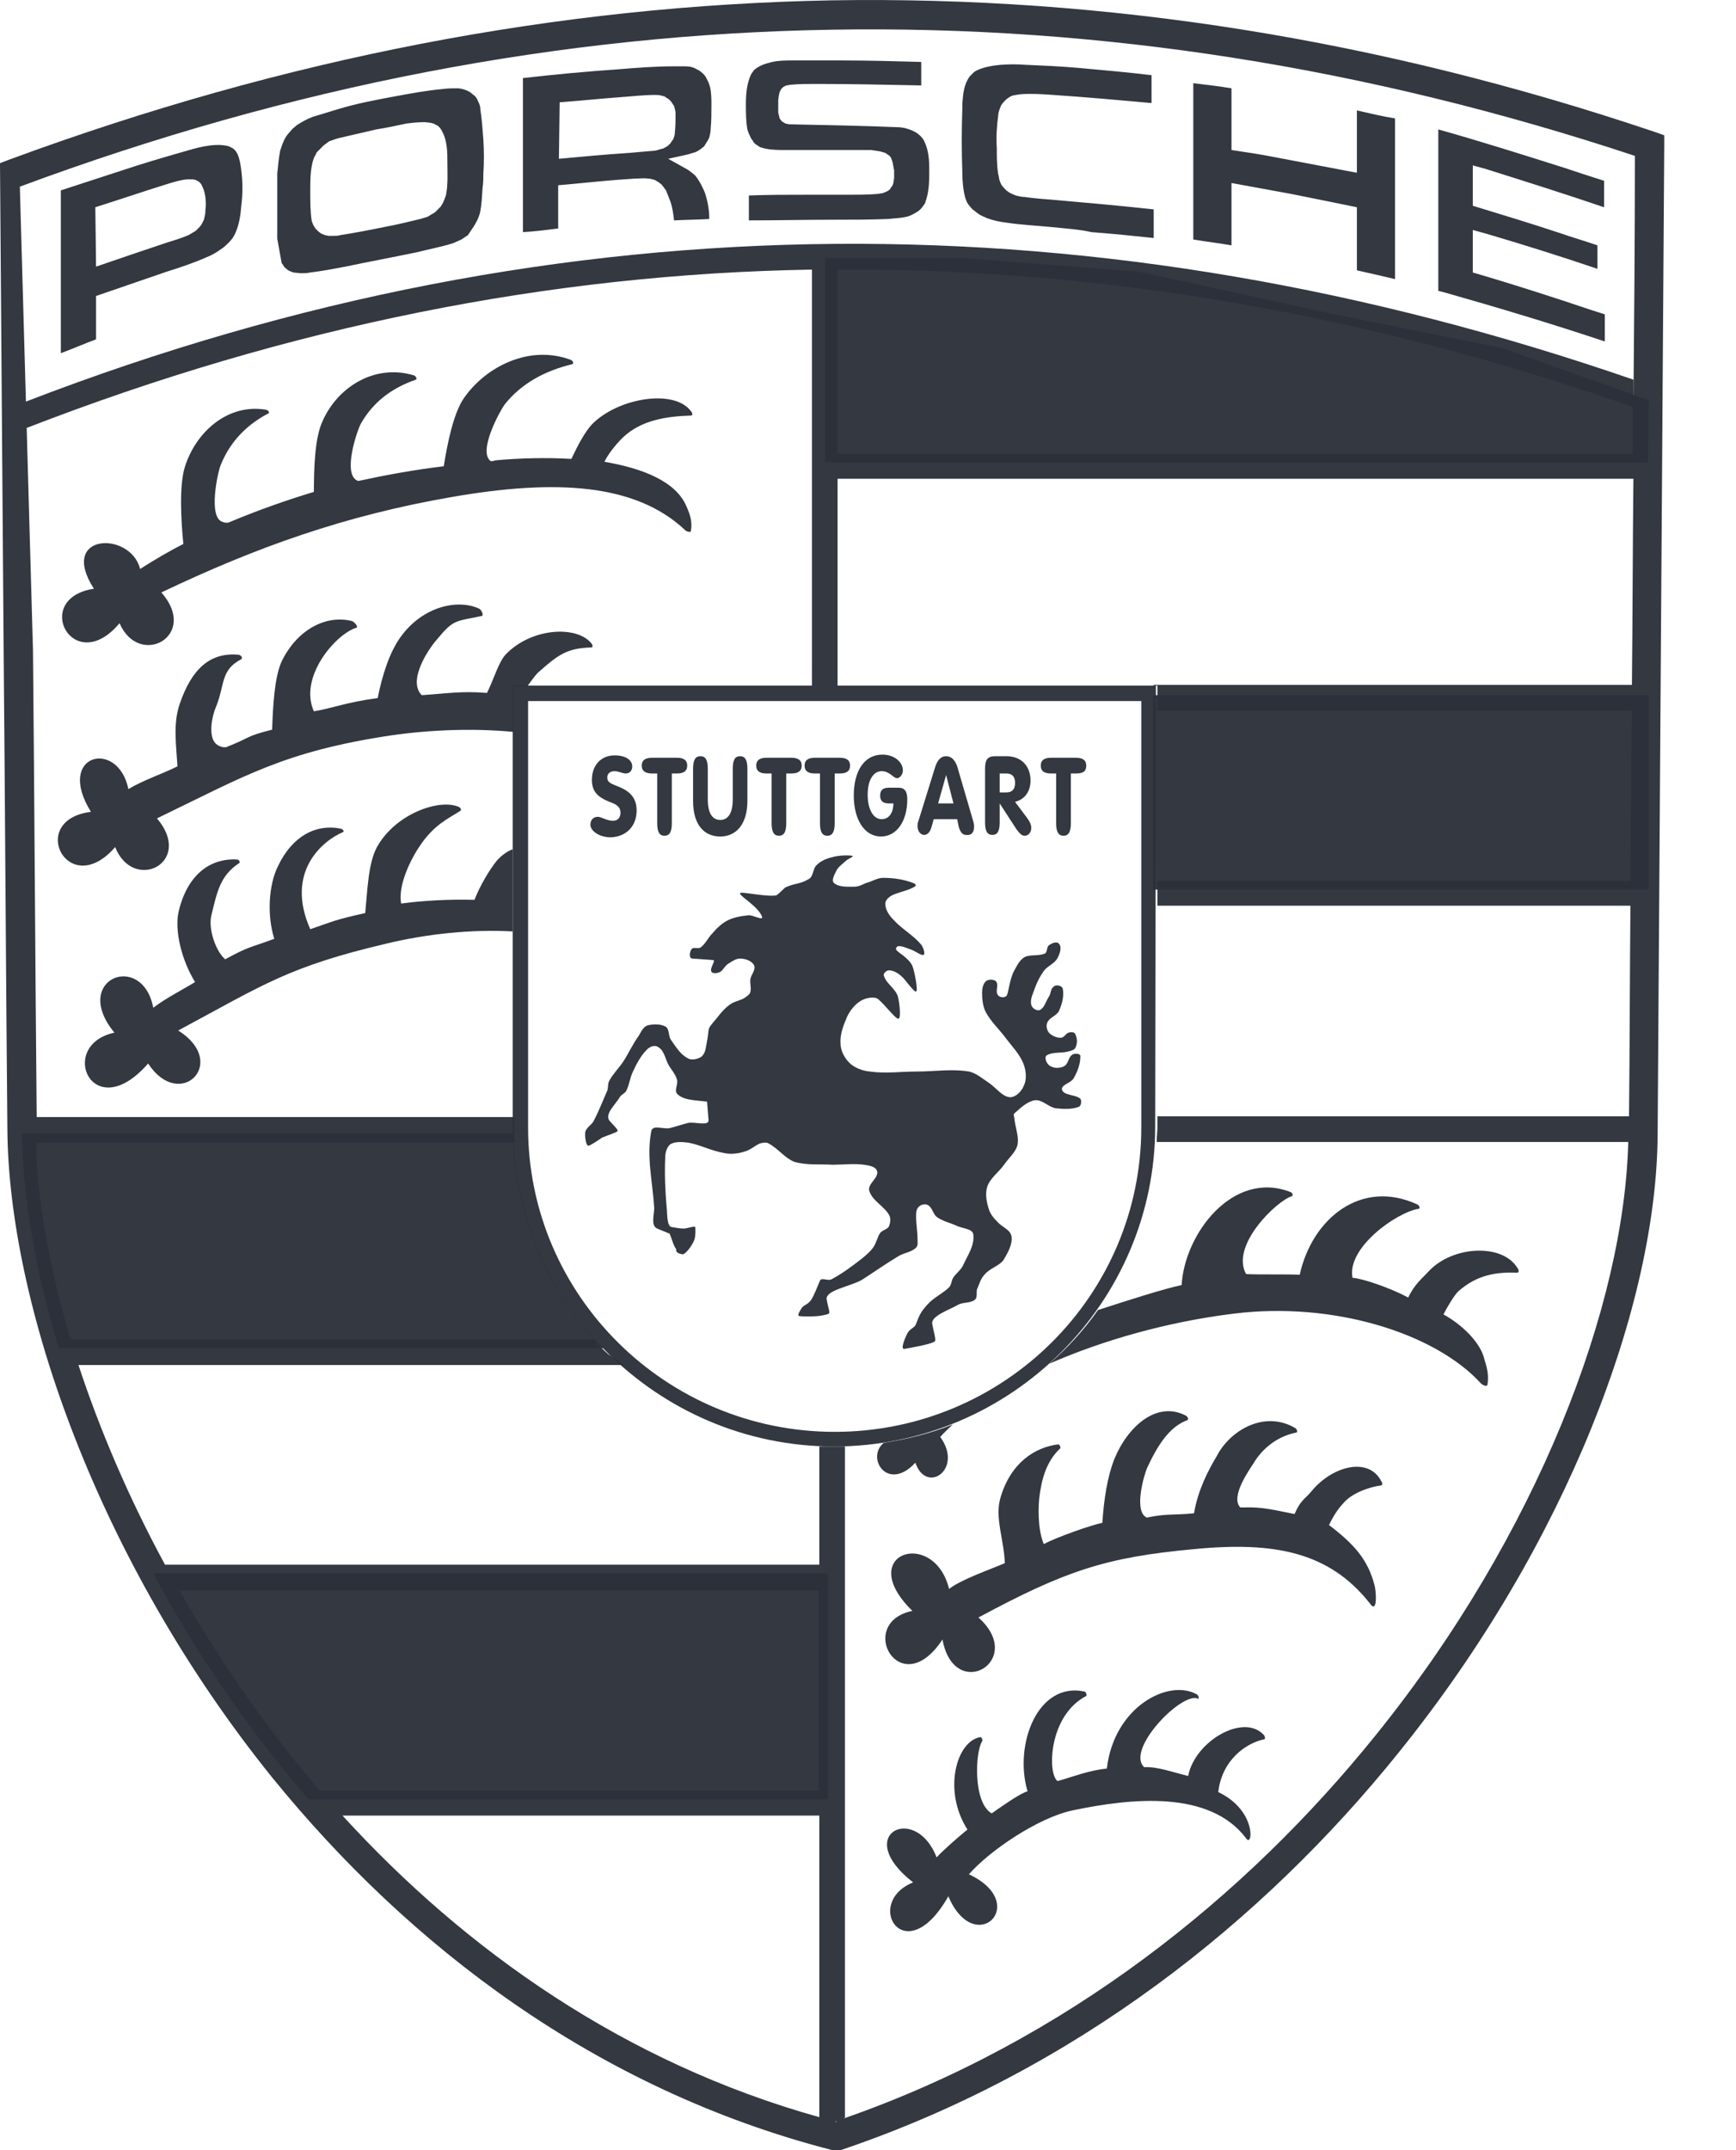 <svg xmlns="http://www.w3.org/2000/svg" width="21" height="26" viewBox="0 0 21 26"><g fill="#2B303A" fill-opacity=".96"><path d="M11.481 19.213C11.632 19.097 11.969 18.982 12.155 18.902 12.146 18.618 12.031 18.352 12.102 18.112 12.226 17.687 12.519 17.5 12.803 17.465 12.821 17.474 12.838 17.509 12.821 17.518 12.661 17.669 12.599 17.882 12.572 18.112 12.563 18.201 12.546 18.476 12.626 18.671 12.794 18.583 13.202 18.441 13.335 18.414 13.353 18.13 13.397 17.855 13.477 17.651 13.637 17.252 13.992 16.932 14.347 17.119 14.365 17.128 14.382 17.163 14.365 17.172 14.143 17.252 14.001 17.482 13.877 17.749 13.841 17.828 13.717 18.254 13.859 18.343 13.859 18.343 13.868 18.343 13.868 18.352 14.125 18.299 14.169 18.325 14.444 18.299 14.489 18.024 14.613 17.784 14.719 17.607 14.879 17.296 15.296 17.048 15.669 17.269 15.687 17.278 15.704 17.323 15.678 17.323 15.42 17.376 15.252 17.545 15.163 17.695 15.119 17.766 14.879 18.095 15.003 18.228 15.012 18.228 15.03 18.228 15.048 18.228 15.27 18.219 15.429 18.263 15.66 18.308 15.731 18.139 15.793 18.121 15.864 18.033 16.121 17.722 16.556 17.616 16.707 17.908 16.725 17.926 16.725 17.962 16.707 17.962 16.574 17.979 16.352 18.05 16.245 18.183 16.219 18.21 16.148 18.29 16.077 18.441 16.379 18.671 16.547 18.858 16.627 19.168 16.645 19.221 16.671 19.541 16.565 19.381 16.077 18.769 15.42 18.636 14.435 18.733 13.38 18.831 12.892 18.991 11.836 19.559 12.421 20.082 11.543 20.597 11.401 19.825 10.887 20.606 10.345 19.621 11.037 19.479 10.328 18.787 11.295 18.467 11.481 19.213L11.481 19.213ZM13.282 15.841C13.664 15.717 14.081 15.584 14.294 15.539 14.329 14.918 14.915 14.146 15.607 14.413 15.633 14.421 15.651 14.457 15.624 14.466 15.447 14.519 14.879 15.06 15.074 15.406 15.216 15.415 15.607 15.406 15.722 15.415 15.873 14.732 16.467 14.253 17.142 14.563 17.168 14.572 17.186 14.617 17.159 14.617 16.893 14.661 16.29 15.087 16.361 15.451 16.485 15.46 16.822 15.575 17.035 15.69 17.115 15.522 17.204 15.46 17.284 15.371 17.576 15.06 18.18 15.034 18.357 15.335 18.375 15.353 18.375 15.389 18.357 15.389 18.1 15.38 17.869 15.415 17.647 15.61 17.612 15.637 17.541 15.743 17.461 15.894 17.674 16.01 17.914 16.231 17.958 16.444 17.993 16.551 18.011 16.64 17.993 16.746 17.984 16.773 17.931 16.746 17.914 16.728 17.355 16.116 16.121 15.735 14.923 15.885 14.125 15.983 13.344 16.205 12.696 16.489 12.918 16.294 13.114 16.081 13.282 15.841L13.282 15.841ZM11.525 17.225C11.472 17.278 11.419 17.323 11.374 17.376 11.658 17.766 11.206 18.077 11.073 17.687 10.736 18.05 10.47 17.624 10.691 17.447 10.975 17.403 11.259 17.332 11.525 17.225L11.525 17.225ZM11.33 22.46C11.41 22.371 11.605 22.203 11.703 22.123 11.401 21.652 11.57 21.049 11.862 21.005 11.88 21.014 11.889 21.04 11.88 21.058 11.8 21.173 11.765 21.794 11.996 21.928 12.111 21.848 12.333 21.688 12.43 21.661 12.262 21.094 12.555 20.33 13.122 20.455 13.14 20.464 13.149 20.499 13.14 20.508 12.679 20.748 12.67 21.457 12.794 21.537 12.98 21.484 13.184 21.404 13.389 21.386 13.477 20.632 14.143 20.295 14.48 20.49 14.498 20.499 14.506 20.543 14.498 20.543 14.311 20.437 13.61 21.156 13.841 21.369 14.001 21.36 14.187 21.431 14.373 21.475 14.453 21.058 15.039 20.712 15.287 20.978 15.305 20.996 15.305 21.031 15.296 21.031 15.074 21.076 14.782 21.28 14.737 21.67 15.207 21.892 15.154 22.353 15.074 22.229 14.631 21.644 13.69 21.741 12.972 21.892 12.555 21.981 11.969 22.38 11.721 22.664 12.475 23.019 11.792 23.684 11.472 22.93 10.949 23.853 10.434 23.01 11.046 22.762 10.301 22.185 11.073 21.794 11.33 22.46L11.33 22.46ZM3.735 21.759C2.99 20.898 2.36 19.967 1.854 19.026L10.017 19.026 10.017 21.759 3.735 21.759 3.735 21.759Z"/><polygon points="13.948 8.406 19.945 8.406 19.945 10.757 13.948 10.757"/><polygon points="19.945 4.839 18.171 4.209 16.104 3.792 13.779 3.286 11.623 3.118 9.982 3.118 9.982 5.593 19.936 5.593"/><path d="M1.473 2.062C1.712 1.982 1.952 1.911 2.2 1.84 2.289 1.814 2.378 1.787 2.475 1.769 2.573 1.752 2.671 1.743 2.768 1.769L2.804 1.787C2.839 1.805 2.857 1.831 2.875 1.867 2.901 1.929 2.91 1.991 2.919 2.062 2.937 2.204 2.937 2.346 2.919 2.488 2.91 2.603 2.892 2.719 2.848 2.816 2.83 2.861 2.804 2.896 2.768 2.932 2.742 2.958 2.715 2.985 2.688 3.003 2.626 3.047 2.573 3.082 2.502 3.109 2.342 3.18 2.183 3.233 2.014 3.286 1.73 3.384 1.446 3.482 1.162 3.579L1.162 4.103C1.02 4.156.878 4.218.736 4.271L.736 2.302C.985 2.222 1.224 2.142 1.473 2.062L1.473 2.062ZM1.162 3.224C1.446 3.127 1.73 3.029 2.023 2.932 2.112 2.905 2.2 2.878 2.28 2.843L2.342 2.807 2.369 2.79 2.396 2.763 2.422 2.736 2.44 2.71 2.467 2.657C2.475 2.621 2.484 2.594 2.484 2.559 2.493 2.47 2.493 2.39 2.467 2.302L2.449 2.257 2.431 2.222 2.404 2.195 2.369 2.177 2.333 2.169 2.298 2.169 2.262 2.169C2.174 2.177 2.094 2.204 2.005 2.231 1.721 2.319 1.437 2.417 1.153 2.506L1.162 3.224 1.162 3.224ZM4.773 1.166C4.969 1.13 5.155 1.095 5.35 1.077 5.412 1.068 5.474 1.068 5.536 1.068 5.563 1.068 5.599 1.077 5.625 1.086 5.652 1.095 5.67 1.104 5.696 1.122 5.714 1.139 5.732 1.148 5.749 1.166 5.767 1.184 5.776 1.21 5.785 1.228 5.803 1.264 5.811 1.29 5.811 1.326 5.829 1.441 5.838 1.565 5.847 1.689 5.856 1.831 5.856 1.964 5.847 2.098 5.847 2.151 5.847 2.213 5.838 2.266 5.829 2.373 5.829 2.479 5.803 2.586 5.794 2.612 5.785 2.639 5.776 2.657 5.758 2.692 5.74 2.728 5.714 2.763L5.661 2.843 5.581 2.896C5.545 2.914 5.519 2.923 5.483 2.94 5.341 2.985 5.199 3.011 5.057 3.047 4.765 3.109 4.472 3.162 4.179 3.224 4.037 3.251 3.895 3.278 3.753 3.295 3.718 3.304 3.673 3.304 3.638 3.304L3.549 3.295C3.522 3.286 3.505 3.278 3.487 3.269L3.443 3.233 3.407 3.18 3.354 2.887 3.354 2.098C3.363 2.009 3.372 1.911 3.389 1.823L3.416 1.743C3.434 1.698 3.451 1.663 3.478 1.627L3.54 1.556 3.593 1.512C3.647 1.477 3.709 1.441 3.78 1.414L4.099 1.317C4.303 1.255 4.534 1.21 4.773 1.166L4.773 1.166ZM4.552 1.565 4.09 1.672C4.055 1.681 4.019 1.698 3.984 1.707L3.948 1.734 3.913 1.76 3.886 1.787 3.86 1.814 3.833 1.84 3.815 1.876C3.797 1.902 3.789 1.938 3.78 1.964 3.753 2.08 3.753 2.195 3.753 2.311 3.753 2.435 3.753 2.559 3.771 2.674L3.789 2.719 3.815 2.763 3.851 2.799 3.886 2.825 3.931 2.843 3.975 2.852 4.028 2.852C4.064 2.852 4.09 2.852 4.117 2.843 4.294 2.816 4.472 2.781 4.649 2.745 4.791 2.719 4.942 2.683 5.084 2.648 5.111 2.639 5.146 2.63 5.173 2.621L5.217 2.594 5.261 2.568 5.297 2.532 5.332 2.497 5.359 2.452 5.377 2.408 5.394 2.364C5.421 2.231 5.412 2.106 5.412 1.973 5.412 1.902 5.412 1.831 5.403 1.769L5.394 1.716C5.386 1.681 5.377 1.645 5.359 1.61L5.341 1.574 5.323 1.547 5.297 1.521 5.279 1.512 5.244 1.494 5.208 1.485 5.137 1.477C5.057 1.477 4.986 1.485 4.915 1.494 4.791 1.521 4.667 1.547 4.552 1.565L4.552 1.565ZM7.479.838C7.701.82 7.923.802 8.145.802 8.189.802 8.243.802 8.287.802 8.34.802 8.384.811 8.429.838 8.447.847 8.464.855 8.473.864 8.509.891 8.535.918 8.553.962 8.571.989 8.58 1.024 8.589 1.051 8.606 1.122 8.606 1.201 8.606 1.272 8.606 1.37 8.606 1.459 8.597 1.556 8.597 1.592 8.589 1.627 8.58 1.663L8.562 1.698C8.544 1.725 8.535 1.743 8.518 1.769L8.473 1.805C8.455 1.814 8.438 1.831 8.411 1.84 8.384 1.849 8.349 1.858 8.322 1.867L8.083 1.92 8.322 2.053C8.358 2.08 8.384 2.098 8.411 2.124L8.438 2.16C8.473 2.213 8.5 2.266 8.526 2.328 8.562 2.435 8.58 2.541 8.58 2.648 8.438 2.657 8.296 2.657 8.154 2.665 8.145 2.586 8.136 2.515 8.109 2.435L8.074 2.346 8.056 2.302 8.03 2.266 8.003 2.231 7.967 2.204 7.923 2.177C7.896 2.169 7.87 2.16 7.843 2.16 7.79 2.151 7.728 2.16 7.675 2.16 7.4 2.177 7.133 2.204 6.858 2.231L6.752 2.24 6.752 2.763C6.61 2.781 6.468 2.799 6.326 2.807L6.326.944C6.716.9 7.098.864 7.479.838L7.479.838ZM6.761 1.92C7.045 1.894 7.329 1.867 7.613 1.849 7.71 1.84 7.808 1.831 7.905 1.823 7.932 1.823 7.959 1.814 7.985 1.805L8.021 1.796 8.056 1.778 8.083 1.76 8.109 1.734 8.127 1.707 8.145 1.681C8.154 1.654 8.163 1.636 8.163 1.61 8.172 1.53 8.172 1.45 8.172 1.37 8.172 1.343 8.163 1.317 8.154 1.281L8.136 1.255 8.118 1.228 8.092 1.201 8.065 1.184 8.038 1.166 8.003 1.157C7.976 1.148 7.95 1.148 7.923 1.148 7.781 1.148 7.639 1.166 7.506 1.175 7.258 1.193 7.018 1.219 6.77 1.237L6.761 1.92 6.761 1.92ZM9.777 2.355C9.937 2.355 10.097 2.355 10.265 2.355 10.372 2.355 10.487 2.355 10.603 2.346 10.629 2.346 10.647 2.337 10.674 2.337 10.7 2.328 10.718 2.319 10.736 2.311L10.762 2.293 10.78 2.266 10.798 2.24 10.807 2.213 10.816 2.151 10.816 2.062 10.798 1.964 10.789 1.938 10.78 1.911 10.762 1.885 10.736 1.867 10.709 1.849 10.647 1.831 10.54 1.814 10.407 1.814 9.511 1.814C9.423 1.814 9.334 1.814 9.254 1.796 9.227 1.787 9.21 1.787 9.192 1.778L9.165 1.76 9.139 1.743 9.121 1.725 9.103 1.698 9.085 1.672C9.068 1.636 9.05 1.601 9.041 1.565 9.023 1.468 9.023 1.361 9.023 1.264 9.023 1.139 9.032 1.015 9.085.9 9.094.882 9.112.864 9.121.847 9.183.793 9.263.767 9.343.749 9.423.731 9.511.731 9.591.731 9.786.731 9.982.731 10.177.731 10.496.731 10.824.74 11.144.749L11.144 1.033C10.718 1.024 10.292 1.015 9.866 1.015 9.769 1.015 9.671 1.015 9.573 1.024 9.556 1.024 9.529 1.033 9.511 1.033L9.476 1.051 9.449 1.077 9.431 1.113 9.423 1.148 9.414 1.21C9.414 1.264 9.414 1.308 9.414 1.361L9.423 1.397 9.431 1.432 9.458 1.468 9.502 1.494 9.547 1.503C9.99 1.512 10.443 1.521 10.887 1.539L10.94 1.547C11.011 1.565 11.082 1.592 11.135 1.645 11.162 1.672 11.179 1.698 11.188 1.725 11.233 1.823 11.241 1.938 11.241 2.044 11.241 2.169 11.241 2.293 11.206 2.408 11.197 2.426 11.197 2.444 11.188 2.461L11.162 2.497C11.144 2.523 11.126 2.541 11.099 2.559 11.055 2.586 11.011 2.612 10.966 2.621 10.895 2.639 10.816 2.639 10.745 2.648 10.523 2.657 10.31 2.657 10.088 2.657 9.742 2.657 9.396 2.665 9.059 2.665 9.059 2.568 9.059 2.461 9.059 2.364 9.289 2.355 9.52 2.355 9.751 2.355L9.777 2.355 9.777 2.355 9.777 2.355 9.777 2.355ZM12.714 2.745C12.537 2.728 12.35 2.719 12.173 2.692 12.093 2.683 12.013 2.665 11.942 2.639 11.907 2.621 11.871 2.612 11.836 2.586 11.809 2.568 11.792 2.55 11.765 2.532 11.747 2.515 11.729 2.488 11.712 2.47 11.694 2.444 11.685 2.417 11.676 2.39 11.65 2.293 11.641 2.186 11.641 2.08 11.632 1.823 11.632 1.574 11.641 1.317L11.641 1.255C11.65 1.139 11.658 1.024 11.729.926 11.756.9 11.774.873 11.809.855 11.898.811 12.004.793 12.102.784 12.209.776 12.306.776 12.413.784 12.617.793 12.83.802 13.034.82 13.335.847 13.628.873 13.93.909L13.93 1.246C13.531 1.21 13.14 1.175 12.741 1.148 12.617 1.139 12.484 1.13 12.35 1.139L12.288 1.148 12.244 1.157 12.209 1.175 12.173 1.201 12.138 1.237 12.111 1.272 12.093 1.317C12.084 1.343 12.075 1.37 12.075 1.397 12.058 1.521 12.049 1.654 12.058 1.787 12.058 1.894 12.058 2 12.075 2.106 12.084 2.133 12.084 2.16 12.093 2.186L12.111 2.231 12.138 2.266 12.173 2.302 12.209 2.328 12.244 2.346 12.288 2.364C12.324 2.373 12.359 2.382 12.395 2.382 12.51 2.399 12.634 2.408 12.75 2.417 13.149 2.452 13.557 2.488 13.956 2.532 13.956 2.639 13.956 2.736 13.956 2.843L13.956 2.878C13.708 2.852 13.451 2.825 13.202 2.807 13.051 2.772 12.883 2.763 12.714 2.745L12.714 2.745ZM15.429 1.902C15.757 1.964 16.086 2.027 16.414 2.089L16.414 1.335C16.565 1.37 16.716 1.406 16.875 1.432L16.875 3.375C16.725 3.34 16.574 3.304 16.414 3.269L16.414 2.506C16.148 2.452 15.891 2.399 15.624 2.346 15.385 2.302 15.136 2.257 14.897 2.213L14.897 2.967C14.746 2.94 14.595 2.923 14.435 2.896L14.435 1.006C14.586 1.024 14.746 1.042 14.897 1.068L14.897 1.814C15.074 1.84 15.252 1.867 15.429 1.902L15.429 1.902ZM18.916 2.027C19.076 2.08 19.235 2.133 19.404 2.186L19.404 2.506C18.934 2.346 18.455 2.195 17.976 2.044L17.816 2 17.816 2.488C18.162 2.594 18.517 2.701 18.863 2.816 19.014 2.869 19.173 2.914 19.324 2.967L19.324 3.251C18.881 3.1 18.428 2.958 17.976 2.825L17.816 2.781 17.816 3.295C18.153 3.393 18.49 3.499 18.818 3.606 19.014 3.668 19.209 3.739 19.413 3.801L19.413 4.129C18.774 3.916 18.126 3.721 17.47 3.535L17.399 3.517 17.399 1.565C17.905 1.707 18.41 1.867 18.916 2.027L18.916 2.027ZM.71 16.302C.426 15.353.275 14.466.266 13.703L6.211 13.703C6.228 14.705 6.645 15.628 7.302 16.302L.71 16.302.71 16.302Z"/><path d="M0,1.973 L0.115,1.929 C3.434,0.705 6.743,0.066 10.061,0.004 C13.38,-0.05 16.689,0.474 20.007,1.592 L20.132,1.636 L20.132,1.76 C20.105,5.744 20.078,9.728 20.052,13.712 C20.043,15.77 18.96,18.662 16.92,21.191 C15.278,23.232 13.007,25.042 10.168,26 L10.07,26 C7.204,25.264 4.942,23.525 3.292,21.493 C1.18,18.875 0.098,15.752 0.089,13.632 L0.089,13.632 L0.089,13.632 L0.089,13.632 C0.071,11.706 0.062,9.781 0.044,7.865 L0,1.973 L0,1.973 Z M3.868,21.652 L9.902,21.652 L9.902,19.23 L2.165,19.23 C2.138,19.186 2.112,19.142 2.094,19.097 C2.511,19.843 2.999,20.579 3.558,21.28 C3.664,21.404 3.762,21.528 3.868,21.652 L3.868,21.652 Z M9.911,21.954 L4.143,21.954 C5.634,23.587 7.559,24.944 9.911,25.601 L9.911,21.954 L9.911,21.954 Z M4.134,21.945 C4.114,21.925 4.094,21.905 4.084,21.885 C4.094,21.905 4.114,21.925 4.134,21.945 L4.134,21.945 Z M4.025,21.828 C4.015,21.818 4.015,21.818 4.015,21.808 C4.015,21.818 4.025,21.828 4.025,21.828 L4.025,21.828 Z M1.996,18.92 L9.911,18.92 L9.911,17.491 C9.973,17.491 10.035,17.491 10.097,17.491 C10.141,17.491 10.177,17.491 10.221,17.491 L10.221,25.61 C10.212,25.61 10.203,25.618 10.203,25.618 C12.901,24.678 15.065,22.939 16.645,20.978 C18.606,18.547 19.653,15.779 19.697,13.791 C19.697,13.8 19.697,13.8 19.697,13.809 L13.992,13.809 C13.992,13.747 14.001,13.685 14.001,13.623 L14.001,13.499 L19.706,13.499 C19.715,12.647 19.715,11.795 19.723,10.952 L14.001,10.952 L14.001,10.651 L19.723,10.651 C19.732,9.959 19.732,9.275 19.741,8.592 L14.001,8.592 L14.001,8.291 L13.956,8.291 L13.956,8.282 L19.741,8.282 C19.75,7.448 19.75,6.623 19.759,5.789 L10.132,5.789 L10.132,8.291 L9.822,8.291 L9.822,3.26 C6.663,3.313 3.496,3.943 0.319,5.176 L0.311,4.857 C3.576,3.597 6.841,2.976 10.097,2.949 C13.326,2.923 16.547,3.482 19.759,4.591 C19.759,4.697 19.759,4.804 19.759,4.91 C19.768,3.899 19.777,2.887 19.777,1.885 C16.538,0.811 13.3,0.305 10.07,0.359 C6.787,0.412 3.513,1.042 0.24,2.257 L0.399,7.865 C0.417,9.746 0.426,11.627 0.444,13.516 C0.444,13.516 0.444,13.516 0.444,13.508 L6.22,13.508 L6.22,13.632 C6.22,13.694 6.22,13.756 6.228,13.818 L0.435,13.818 C0.435,13.818 0.435,13.818 0.435,13.818 C0.452,14.528 0.603,15.353 0.861,16.223 C0.861,16.214 0.852,16.205 0.852,16.196 L7.187,16.196 C7.24,16.258 7.293,16.32 7.355,16.373 L7.55,16.506 L0.949,16.506 C1.207,17.287 1.553,18.104 1.996,18.92 L1.996,18.92 Z M2.091,19.095 C2.091,19.095 2.091,19.085 2.081,19.085 C2.091,19.085 2.091,19.095 2.091,19.095 L2.091,19.095 Z M2.083,19.078 C2.073,19.068 2.073,19.058 2.063,19.048 C2.073,19.058 2.073,19.068 2.083,19.078 L2.083,19.078 Z M0.938,16.453 C0.928,16.433 0.928,16.413 0.918,16.403 C0.928,16.423 0.938,16.433 0.938,16.453 L0.938,16.453 Z M0.903,16.338 C0.893,16.318 0.893,16.298 0.883,16.278 C0.893,16.298 0.903,16.318 0.903,16.338 L0.903,16.338 Z M19.694,13.619 C19.694,13.629 19.694,13.629 19.694,13.639 C19.694,13.629 19.694,13.629 19.694,13.619 L19.694,13.619 Z M10.132,5.487 L19.75,5.487 C19.75,5.54 19.75,5.584 19.75,5.638 C19.75,5.398 19.75,5.159 19.75,4.919 C16.547,3.801 13.344,3.242 10.132,3.26 L10.132,5.487 L10.132,5.487 Z M19.756,5.639 C19.756,5.669 19.756,5.689 19.756,5.719 C19.756,5.689 19.756,5.669 19.756,5.639 L19.756,5.639 Z M19.756,5.738 C19.756,5.758 19.756,5.778 19.756,5.798 C19.756,5.778 19.756,5.758 19.756,5.738 L19.756,5.738 Z M10.121,25.65 C10.111,25.65 10.111,25.65 10.101,25.66 C10.111,25.66 10.111,25.66 10.121,25.65 L10.121,25.65 Z M10.001,25.634 C9.971,25.624 9.951,25.624 9.921,25.614 C9.951,25.614 9.981,25.624 10.001,25.634 L10.001,25.634 Z"/><path d="M1.695 6.88C1.863 6.773 2.041 6.667 2.218 6.578 2.191 6.303 2.165 5.877 2.236 5.647 2.369 5.221 2.759 4.875 3.221 4.955 3.247 4.963 3.265 4.99 3.247 4.999 2.99 5.132 2.786 5.336 2.671 5.62 2.635 5.7 2.511 6.268 2.697 6.312 2.715 6.321 2.733 6.321 2.759 6.321 3.096 6.179 3.443 6.055 3.797 5.948 3.797 5.673 3.806 5.292 3.904 5.088 4.081 4.688 4.525 4.396 5.004 4.538 5.031 4.546 5.048 4.582 5.031 4.591 4.747 4.688 4.516 4.857 4.365 5.123 4.321 5.203 4.135 5.744 4.33 5.815 4.33 5.815 4.339 5.815 4.339 5.815 4.667 5.744 5.004 5.682 5.368 5.638 5.412 5.363 5.483 5.008 5.607 4.821 5.874 4.431 6.406 4.165 6.903 4.351 6.929 4.36 6.947 4.396 6.921 4.404 6.592 4.484 6.308 4.635 6.104 4.892 6.051 4.963 5.776 5.46 5.936 5.576 5.953 5.576 5.971 5.576 5.989 5.567 6.273 5.54 6.601 5.531 6.912 5.549 6.992 5.38 7.071 5.23 7.16 5.132 7.471 4.813 8.154 4.697 8.358 4.972 8.376 4.99 8.384 5.025 8.358 5.025 8.065 5.034 7.763 5.079 7.542 5.283 7.506 5.318 7.382 5.443 7.311 5.584 7.781 5.664 8.18 5.824 8.305 6.126 8.349 6.223 8.376 6.312 8.358 6.418 8.358 6.445 8.296 6.427 8.278 6.401 7.684 5.851 6.734 5.789 5.465 6.01 4.179 6.232 3.105 6.614 1.952 7.164 2.413 7.687 1.686 8.086 1.446 7.536.887 8.202.373 7.235 1.136 7.119.701 6.445 1.579 6.418 1.695 6.88L1.695 6.88ZM1.854 12.186C2.005 12.07 2.2 11.973 2.36 11.875 2.2 11.618 2.103 11.245 2.165 11.006 2.271 10.58 2.538 10.376 2.866 10.393 2.892 10.393 2.91 10.429 2.892 10.438 2.662 10.589 2.626 10.784 2.555 11.077 2.52 11.236 2.609 11.502 2.724 11.6 3.017 11.44 3.008 11.467 3.318 11.352 3.23 11.077 3.247 10.704 3.363 10.473 3.54 10.101 3.833 9.959 4.126 10.021 4.152 10.03 4.17 10.056 4.143 10.065 3.913 10.163 3.443 10.535 3.753 11.236 4.037 11.139 4.055 11.121 4.418 11.041 4.445 10.766 4.454 10.438 4.56 10.243 4.782 9.843 5.306 9.657 5.545 9.755 5.572 9.763 5.59 9.799 5.563 9.808 5.43 9.896 5.252 9.967 5.075 10.234 4.977 10.376 4.809 10.704 4.853 10.926 5.111 10.89 5.448 10.872 5.74 10.881 5.803 10.713 5.927 10.509 6.007 10.411 6.06 10.349 6.131 10.296 6.202 10.269L6.202 11.263C5.714 11.236 5.173 11.289 4.658 11.414 3.496 11.689 3.194 11.902 2.156 12.461 2.777 12.851 2.174 13.445 1.792 12.86 1.118 13.632.683 12.638 1.384 12.487.852 11.84 1.721 11.494 1.854 12.186L1.854 12.186ZM1.553 9.542C1.73 9.435 1.97 9.355 2.147 9.267 2.129 8.991 2.094 8.743 2.174 8.512 2.316 8.095 2.538 7.882 2.892 7.918 2.919 7.927 2.937 7.953 2.919 7.971 2.662 8.104 2.724 8.282 2.609 8.557 2.573 8.637 2.484 8.974 2.671 9.027 2.688 9.036 2.706 9.036 2.733 9.036 3.07 8.903 2.946 8.912 3.292 8.823 3.301 8.557 3.318 8.193 3.407 7.998 3.593 7.616 3.939 7.43 4.259 7.51 4.285 7.519 4.339 7.581 4.312 7.59 4.055 7.669 3.611 8.193 3.797 8.601 4.019 8.566 4.17 8.495 4.569 8.441 4.623 8.166 4.711 7.891 4.844 7.705 5.119 7.323 5.545 7.244 5.794 7.359 5.82 7.368 5.856 7.439 5.829 7.448 5.501 7.519 5.492 7.483 5.279 7.74 5.164 7.874 4.933 8.237 5.102 8.406 5.386 8.388 5.581 8.353 5.891 8.379 5.971 8.22 6.033 7.998 6.122 7.909 6.433 7.59 6.974 7.563 7.151 7.776 7.169 7.794 7.178 7.829 7.151 7.829 6.858 7.838 6.752 7.918 6.521 8.122 6.495 8.14 6.441 8.211 6.379 8.299L6.211 8.299 6.211 8.85C5.732 8.805 5.208 8.823 4.72 8.894 3.434 9.089 2.963 9.382 1.899 9.896 2.351 10.429 1.615 10.801 1.393 10.243.825 10.899.319 9.914 1.1 9.817.665 9.116 1.428 8.929 1.553 9.542L1.553 9.542Z"/><path d="M13.806,8.477 L13.806,13.632 C13.806,15.664 12.146,17.314 10.097,17.314 C8.056,17.314 6.388,15.664 6.388,13.632 L6.388,8.477 L13.806,8.477 M13.983,8.291 L6.202,8.291 L6.202,13.623 C6.202,15.743 7.95,17.491 10.088,17.491 C12.235,17.491 13.974,15.743 13.974,13.623 L13.983,8.291 L13.983,8.291 Z"/><path d="M9.928 12.07C9.964 12.106 10.044 12.061 10.07 12.026 10.132 11.928 10.123 11.804 10.132 11.68 10.141 11.547 10.141 11.431 10.097 11.307 10.026 11.094 9.928 10.926 9.689 10.89 9.662 10.881 9.609 10.935 9.627 10.952 9.786 11.121 9.848 11.112 9.893 11.369 9.937 11.618 9.911 12.052 9.928 12.07L9.928 12.07ZM8.251 15.167C8.287 15.176 8.367 15.069 8.393 15.007 8.42 14.954 8.411 14.847 8.411 14.838 8.402 14.821 8.313 14.856 8.269 14.856 8.225 14.856 8.189 14.847 8.127 14.838 8.065 14.83 8.074 14.688 8.065 14.608 8.047 14.404 8.038 14.2 8.047 13.996 8.047 13.942 8.065 13.871 8.109 13.836 8.172 13.8 8.26 13.809 8.331 13.818 8.473 13.845 8.606 13.916 8.757 13.942 8.837 13.96 8.926 13.951 9.006 13.925 9.077 13.907 9.13 13.854 9.192 13.827 9.227 13.818 9.272 13.809 9.298 13.827 9.414 13.889 9.494 14.004 9.609 14.049 9.76 14.093 9.919 14.075 10.079 14.084 10.203 14.084 10.328 14.067 10.452 14.084 10.505 14.093 10.594 14.102 10.611 14.164 10.629 14.244 10.496 14.315 10.514 14.395 10.549 14.519 10.691 14.581 10.753 14.688 10.78 14.732 10.771 14.785 10.753 14.83 10.736 14.865 10.674 14.874 10.647 14.909 10.611 14.963 10.603 15.025 10.567 15.078 10.532 15.131 10.478 15.176 10.425 15.22 10.31 15.309 10.194 15.397 10.061 15.468 10.017 15.495 9.937 15.442 9.919 15.486 9.884 15.566 9.848 15.664 9.813 15.717 9.777 15.77 9.733 15.779 9.706 15.806 9.68 15.841 9.644 15.903 9.662 15.912 9.68 15.921 9.848 15.921 9.911 15.912 9.973 15.903 10.008 15.894 10.026 15.885 10.044 15.868 10.017 15.814 9.999 15.708 9.99 15.601 10.283 15.557 10.425 15.477 10.576 15.38 10.727 15.273 10.878 15.184 10.94 15.149 11.028 15.14 11.082 15.087 11.108 15.06 11.099 15.016 11.099 14.98 11.099 14.892 11.082 14.803 11.082 14.714 11.082 14.67 11.082 14.617 11.117 14.59 11.144 14.563 11.197 14.555 11.224 14.572 11.277 14.599 11.286 14.679 11.33 14.714 11.401 14.767 11.49 14.785 11.57 14.821 11.641 14.856 11.765 14.856 11.774 14.927 11.792 15.06 11.703 15.184 11.65 15.3 11.623 15.362 11.561 15.397 11.525 15.46 11.508 15.495 11.508 15.539 11.481 15.566 11.41 15.637 11.312 15.681 11.241 15.752 11.188 15.806 11.144 15.859 11.117 15.921 11.099 15.956 11.091 15.992 11.073 16.027 11.046 16.063 11.002 16.072 10.975 16.125 10.949 16.178 10.887 16.32 10.94 16.311 10.993 16.302 11.304 16.249 11.312 16.214 11.321 16.187 11.295 16.107 11.277 16.01 11.259 15.912 11.481 15.841 11.587 15.779 11.65 15.743 11.738 15.761 11.792 15.717 11.827 15.69 11.809 15.628 11.818 15.593 11.845 15.53 11.862 15.46 11.916 15.406 11.978 15.335 12.084 15.309 12.138 15.238 12.191 15.149 12.253 15.043 12.235 14.945 12.217 14.865 12.12 14.838 12.067 14.776 12.022 14.732 11.978 14.679 11.96 14.617 11.933 14.528 11.916 14.439 11.942 14.35 11.978 14.244 12.084 14.173 12.146 14.084 12.2 14.004 12.279 13.942 12.306 13.854 12.333 13.747 12.279 13.632 12.271 13.525 12.271 13.508 12.253 13.481 12.271 13.463 12.342 13.401 12.421 13.321 12.519 13.304 12.608 13.295 12.679 13.383 12.767 13.401 12.856 13.41 12.963 13.419 13.051 13.383 13.078 13.374 13.087 13.312 13.069 13.286 13.007 13.233 12.874 13.25 12.847 13.179 12.83 13.117 12.954 13.099 12.989 13.037 13.034 12.957 13.069 12.869 13.069 12.771 13.069 12.736 12.998 12.736 12.972 12.753 12.927 12.78 12.927 12.842 12.892 12.878 12.865 12.904 12.821 12.913 12.785 12.913 12.75 12.913 12.696 12.895 12.679 12.869 12.652 12.842 12.634 12.78 12.661 12.762 12.732 12.718 12.83 12.736 12.909 12.718 12.945 12.709 12.989 12.7 13.007 12.674 13.034 12.62 13.034 12.558 13.007 12.505 12.998 12.478 12.954 12.478 12.927 12.487 12.892 12.496 12.874 12.549 12.83 12.549 12.776 12.549 12.723 12.523 12.688 12.487 12.661 12.452 12.652 12.399 12.67 12.363 12.696 12.301 12.785 12.283 12.812 12.221 12.847 12.141 12.874 12.044 12.856 11.955 12.847 11.919 12.776 11.902 12.75 11.928 12.705 11.955 12.714 12.017 12.688 12.052 12.652 12.106 12.634 12.186 12.581 12.212 12.546 12.23 12.484 12.194 12.475 12.15 12.457 12.079 12.501 12.008 12.519 11.946 12.546 11.875 12.581 11.804 12.626 11.742 12.67 11.68 12.759 11.653 12.794 11.582 12.821 11.529 12.847 11.458 12.812 11.414 12.785 11.378 12.723 11.405 12.688 11.431 12.661 11.449 12.67 11.511 12.643 11.529 12.563 11.565 12.466 11.538 12.395 11.573 12.333 11.609 12.306 11.671 12.271 11.733 12.209 11.84 12.2 12.026 12.173 12.044 12.146 12.07 12.084 12.061 12.067 12.026 12.04 11.982 12.084 11.911 12.049 11.866 12.022 11.84 11.951 11.84 11.925 11.866 11.889 11.902 11.88 11.955 11.88 12.008 11.88 12.088 11.889 12.168 11.925 12.239 11.987 12.354 12.084 12.443 12.164 12.549 12.244 12.656 12.342 12.753 12.386 12.878 12.413 12.957 12.421 13.055 12.386 13.126 12.359 13.197 12.288 13.268 12.217 13.268 12.12 13.259 12.049 13.153 11.969 13.099 11.889 13.046 11.809 12.975 11.721 12.957 11.516 12.922 11.304 12.957 11.091 12.957 10.904 12.957 10.709 12.984 10.523 12.957 10.434 12.949 10.336 12.913 10.274 12.851 10.212 12.789 10.168 12.7 10.168 12.62 10.159 12.505 10.203 12.399 10.248 12.292 10.283 12.221 10.336 12.15 10.407 12.106 10.461 12.07 10.549 12.052 10.603 12.07 10.665 12.097 10.833 12.328 10.869 12.319 10.904 12.31 10.878 12.106 10.86 12.044 10.824 11.946 10.718 11.893 10.691 11.795 10.682 11.769 10.727 11.733 10.753 11.733 10.807 11.733 10.869 11.769 10.913 11.813 10.94 11.831 11.055 11.999 11.082 11.99 11.108 11.982 11.064 11.751 11.037 11.68 10.993 11.582 10.851 11.511 10.842 11.485 10.833 11.467 10.842 11.449 10.869 11.44 10.922 11.44 10.975 11.467 11.028 11.485 11.073 11.502 11.144 11.556 11.17 11.547 11.197 11.538 11.17 11.458 11.144 11.423 11.046 11.307 10.913 11.236 10.816 11.13 10.762 11.077 10.709 11.006 10.709 10.926 10.709 10.881 10.762 10.837 10.807 10.819 10.887 10.784 10.993 10.766 11.064 10.722 11.091 10.704 11.073 10.686 11.046 10.677 10.931 10.633 10.807 10.615 10.682 10.615 10.611 10.615 10.549 10.66 10.478 10.677 10.434 10.695 10.39 10.722 10.336 10.722 10.248 10.722 10.15 10.73 10.088 10.677 10.053 10.642 10.097 10.571 10.123 10.518 10.15 10.473 10.194 10.447 10.23 10.411 10.257 10.384 10.336 10.358 10.31 10.349 10.283 10.34 10.141 10.34 10.061 10.367 9.99 10.384 9.928 10.411 9.875 10.464 9.831 10.509 9.84 10.606 9.777 10.633 9.671 10.695 9.618 10.677 9.502 10.73 9.476 10.748 9.414 10.819 9.387 10.828 9.245 10.846 8.961 10.775 8.952 10.801 8.935 10.828 9.174 10.961 9.218 11.085 9.236 11.139 9.103 11.059 9.05 11.068 8.961 11.077 8.872 11.094 8.801 11.13 8.731 11.165 8.668 11.227 8.615 11.289 8.562 11.343 8.535 11.414 8.473 11.458 8.447 11.476 8.384 11.449 8.367 11.476 8.34 11.511 8.331 11.591 8.376 11.591L8.624 11.609C8.668 11.609 8.58 11.706 8.606 11.751 8.624 11.777 8.686 11.769 8.713 11.751 8.748 11.733 8.766 11.68 8.81 11.653 8.855 11.627 8.899 11.591 8.952 11.591 9.014 11.591 9.094 11.618 9.121 11.671 9.148 11.724 9.085 11.786 9.077 11.84 9.068 11.902 9.103 11.982 9.059 12.026 8.926 12.15 8.881 12.044 8.686 12.292 8.526 12.487 8.597 12.381 8.544 12.638 8.535 12.691 8.526 12.745 8.482 12.78 8.438 12.807 8.367 12.824 8.322 12.798 8.234 12.753 8.18 12.665 8.118 12.576 8.083 12.532 8.101 12.452 8.056 12.416 7.994 12.381 7.905 12.381 7.834 12.399 7.781 12.416 7.755 12.478 7.728 12.523 7.657 12.62 7.604 12.736 7.542 12.833 7.488 12.913 7.417 12.984 7.373 13.064 7.346 13.108 7.364 13.162 7.338 13.206 7.284 13.33 7.24 13.445 7.178 13.561 7.151 13.605 7.098 13.632 7.08 13.685 7.071 13.738 7.089 13.854 7.116 13.854 7.142 13.854 7.231 13.791 7.284 13.756 7.346 13.729 7.462 13.694 7.471 13.676 7.479 13.658 7.409 13.596 7.373 13.552 7.311 13.472 7.444 13.357 7.497 13.268 7.515 13.233 7.559 13.224 7.577 13.188 7.613 13.117 7.621 13.028 7.657 12.957 7.701 12.86 7.755 12.762 7.826 12.691 7.861 12.656 7.923 12.629 7.967 12.665 8.038 12.709 8.047 12.807 8.092 12.886 8.127 12.94 8.172 12.993 8.189 13.055 8.207 13.108 8.154 13.179 8.189 13.224 8.234 13.277 8.322 13.295 8.393 13.304L8.553 13.321 8.571 13.543C8.58 13.623 8.402 13.561 8.322 13.579 8.251 13.596 8.18 13.623 8.101 13.641 8.03 13.658 7.896 13.596 7.879 13.676 7.817 13.987 7.896 14.297 7.914 14.608 7.914 14.688 7.87 14.821 7.95 14.856L8.101 14.918C8.127 14.98 8.145 15.06 8.18 15.105 8.172 15.149 8.216 15.158 8.251 15.167L8.251 15.167ZM13.14 9.258C13.14 9.191 13.096 9.163 13.016 9.163L12.714 9.163C12.634 9.163 12.59 9.191 12.59 9.258 12.59 9.325 12.634 9.353 12.714 9.353L12.776 9.353 12.776 9.953C12.776 10.058 12.803 10.106 12.865 10.106 12.927 10.106 12.954 10.058 12.954 9.953L12.954 9.353 13.016 9.353C13.105 9.353 13.14 9.325 13.14 9.258L13.14 9.258ZM12.279 9.467C12.279 9.544 12.244 9.582 12.173 9.582L12.093 9.582 12.093 9.353 12.173 9.353C12.244 9.353 12.279 9.391 12.279 9.467L12.279 9.467ZM12.475 10.01C12.475 9.972 12.457 9.934 12.421 9.886L12.279 9.696C12.395 9.667 12.466 9.572 12.466 9.439 12.466 9.267 12.359 9.144 12.173 9.144L12.04 9.144C11.942 9.144 11.916 9.191 11.916 9.296L11.916 9.944C11.916 10.048 11.942 10.096 12.004 10.096 12.067 10.096 12.093 10.048 12.093 9.944L12.093 9.715 12.297 10.029C12.333 10.077 12.359 10.106 12.395 10.106 12.439 10.106 12.475 10.067 12.475 10.01L12.475 10.01ZM11.534 9.715 11.348 9.715 11.445 9.372 11.534 9.715 11.534 9.715ZM11.783 10.001C11.783 9.982 11.783 9.963 11.774 9.934L11.579 9.267C11.552 9.191 11.508 9.144 11.445 9.144 11.383 9.144 11.339 9.191 11.312 9.277L11.108 9.934C11.099 9.953 11.099 9.972 11.099 9.991 11.099 10.048 11.135 10.096 11.179 10.096 11.215 10.096 11.25 10.067 11.268 10.001L11.295 9.906 11.579 9.906 11.596 9.991C11.614 10.058 11.641 10.096 11.685 10.096 11.747 10.106 11.783 10.067 11.783 10.001L11.783 10.001ZM10.975 9.667C10.975 9.563 10.94 9.525 10.869 9.525L10.753 9.525C10.682 9.525 10.647 9.553 10.647 9.62 10.647 9.686 10.682 9.715 10.753 9.715L10.807 9.715C10.807 9.829 10.753 9.906 10.665 9.906 10.567 9.906 10.496 9.791 10.496 9.61 10.496 9.429 10.567 9.325 10.665 9.325 10.762 9.325 10.807 9.41 10.851 9.41 10.887 9.41 10.922 9.363 10.922 9.315 10.922 9.22 10.824 9.125 10.674 9.125 10.461 9.125 10.328 9.315 10.328 9.62 10.328 9.915 10.461 10.115 10.656 10.115 10.851 10.115 10.975 9.925 10.975 9.667L10.975 9.667ZM10.283 9.258C10.283 9.191 10.239 9.163 10.159 9.163L9.857 9.163C9.777 9.163 9.733 9.191 9.733 9.258 9.733 9.325 9.777 9.353 9.857 9.353L9.919 9.353 9.919 9.953C9.919 10.058 9.946 10.106 10.008 10.106 10.07 10.106 10.097 10.058 10.097 9.953L10.097 9.353 10.159 9.353C10.239 9.353 10.283 9.325 10.283 9.258L10.283 9.258ZM9.698 9.258C9.698 9.191 9.653 9.163 9.573 9.163L9.272 9.163C9.192 9.163 9.148 9.191 9.148 9.258 9.148 9.325 9.192 9.353 9.272 9.353L9.334 9.353 9.334 9.953C9.334 10.058 9.36 10.106 9.423 10.106 9.485 10.106 9.511 10.058 9.511 9.953L9.511 9.353 9.573 9.353C9.653 9.353 9.698 9.325 9.698 9.258L9.698 9.258ZM9.041 9.686 9.041 9.296C9.041 9.191 9.014 9.144 8.952 9.144 8.89 9.144 8.864 9.191 8.864 9.296L8.864 9.667C8.864 9.829 8.81 9.915 8.713 9.915 8.615 9.915 8.562 9.829 8.562 9.667L8.562 9.296C8.562 9.191 8.535 9.144 8.473 9.144 8.411 9.144 8.384 9.191 8.384 9.296L8.384 9.686C8.384 9.963 8.509 10.115 8.713 10.115 8.908 10.115 9.041 9.963 9.041 9.686L9.041 9.686ZM8.313 9.258C8.313 9.191 8.269 9.163 8.189 9.163L7.888 9.163C7.808 9.163 7.763 9.191 7.763 9.258 7.763 9.325 7.808 9.353 7.888 9.353L7.95 9.353 7.95 9.953C7.95 10.058 7.976 10.106 8.038 10.106 8.101 10.106 8.127 10.058 8.127 9.953L8.127 9.353 8.189 9.353C8.269 9.353 8.313 9.325 8.313 9.258L8.313 9.258ZM7.701 9.801C7.701 9.658 7.63 9.572 7.488 9.515 7.4 9.477 7.346 9.467 7.346 9.401 7.346 9.353 7.382 9.325 7.435 9.325 7.479 9.325 7.533 9.353 7.568 9.353 7.621 9.353 7.648 9.315 7.648 9.267 7.648 9.191 7.568 9.134 7.435 9.134 7.267 9.134 7.16 9.258 7.16 9.429 7.16 9.572 7.231 9.639 7.373 9.696 7.453 9.725 7.506 9.753 7.506 9.829 7.506 9.886 7.471 9.925 7.417 9.925 7.338 9.925 7.275 9.877 7.231 9.877 7.178 9.877 7.142 9.915 7.142 9.972 7.142 10.048 7.249 10.125 7.391 10.125 7.586 10.115 7.701 9.982 7.701 9.801L7.701 9.801Z"/></g></svg>